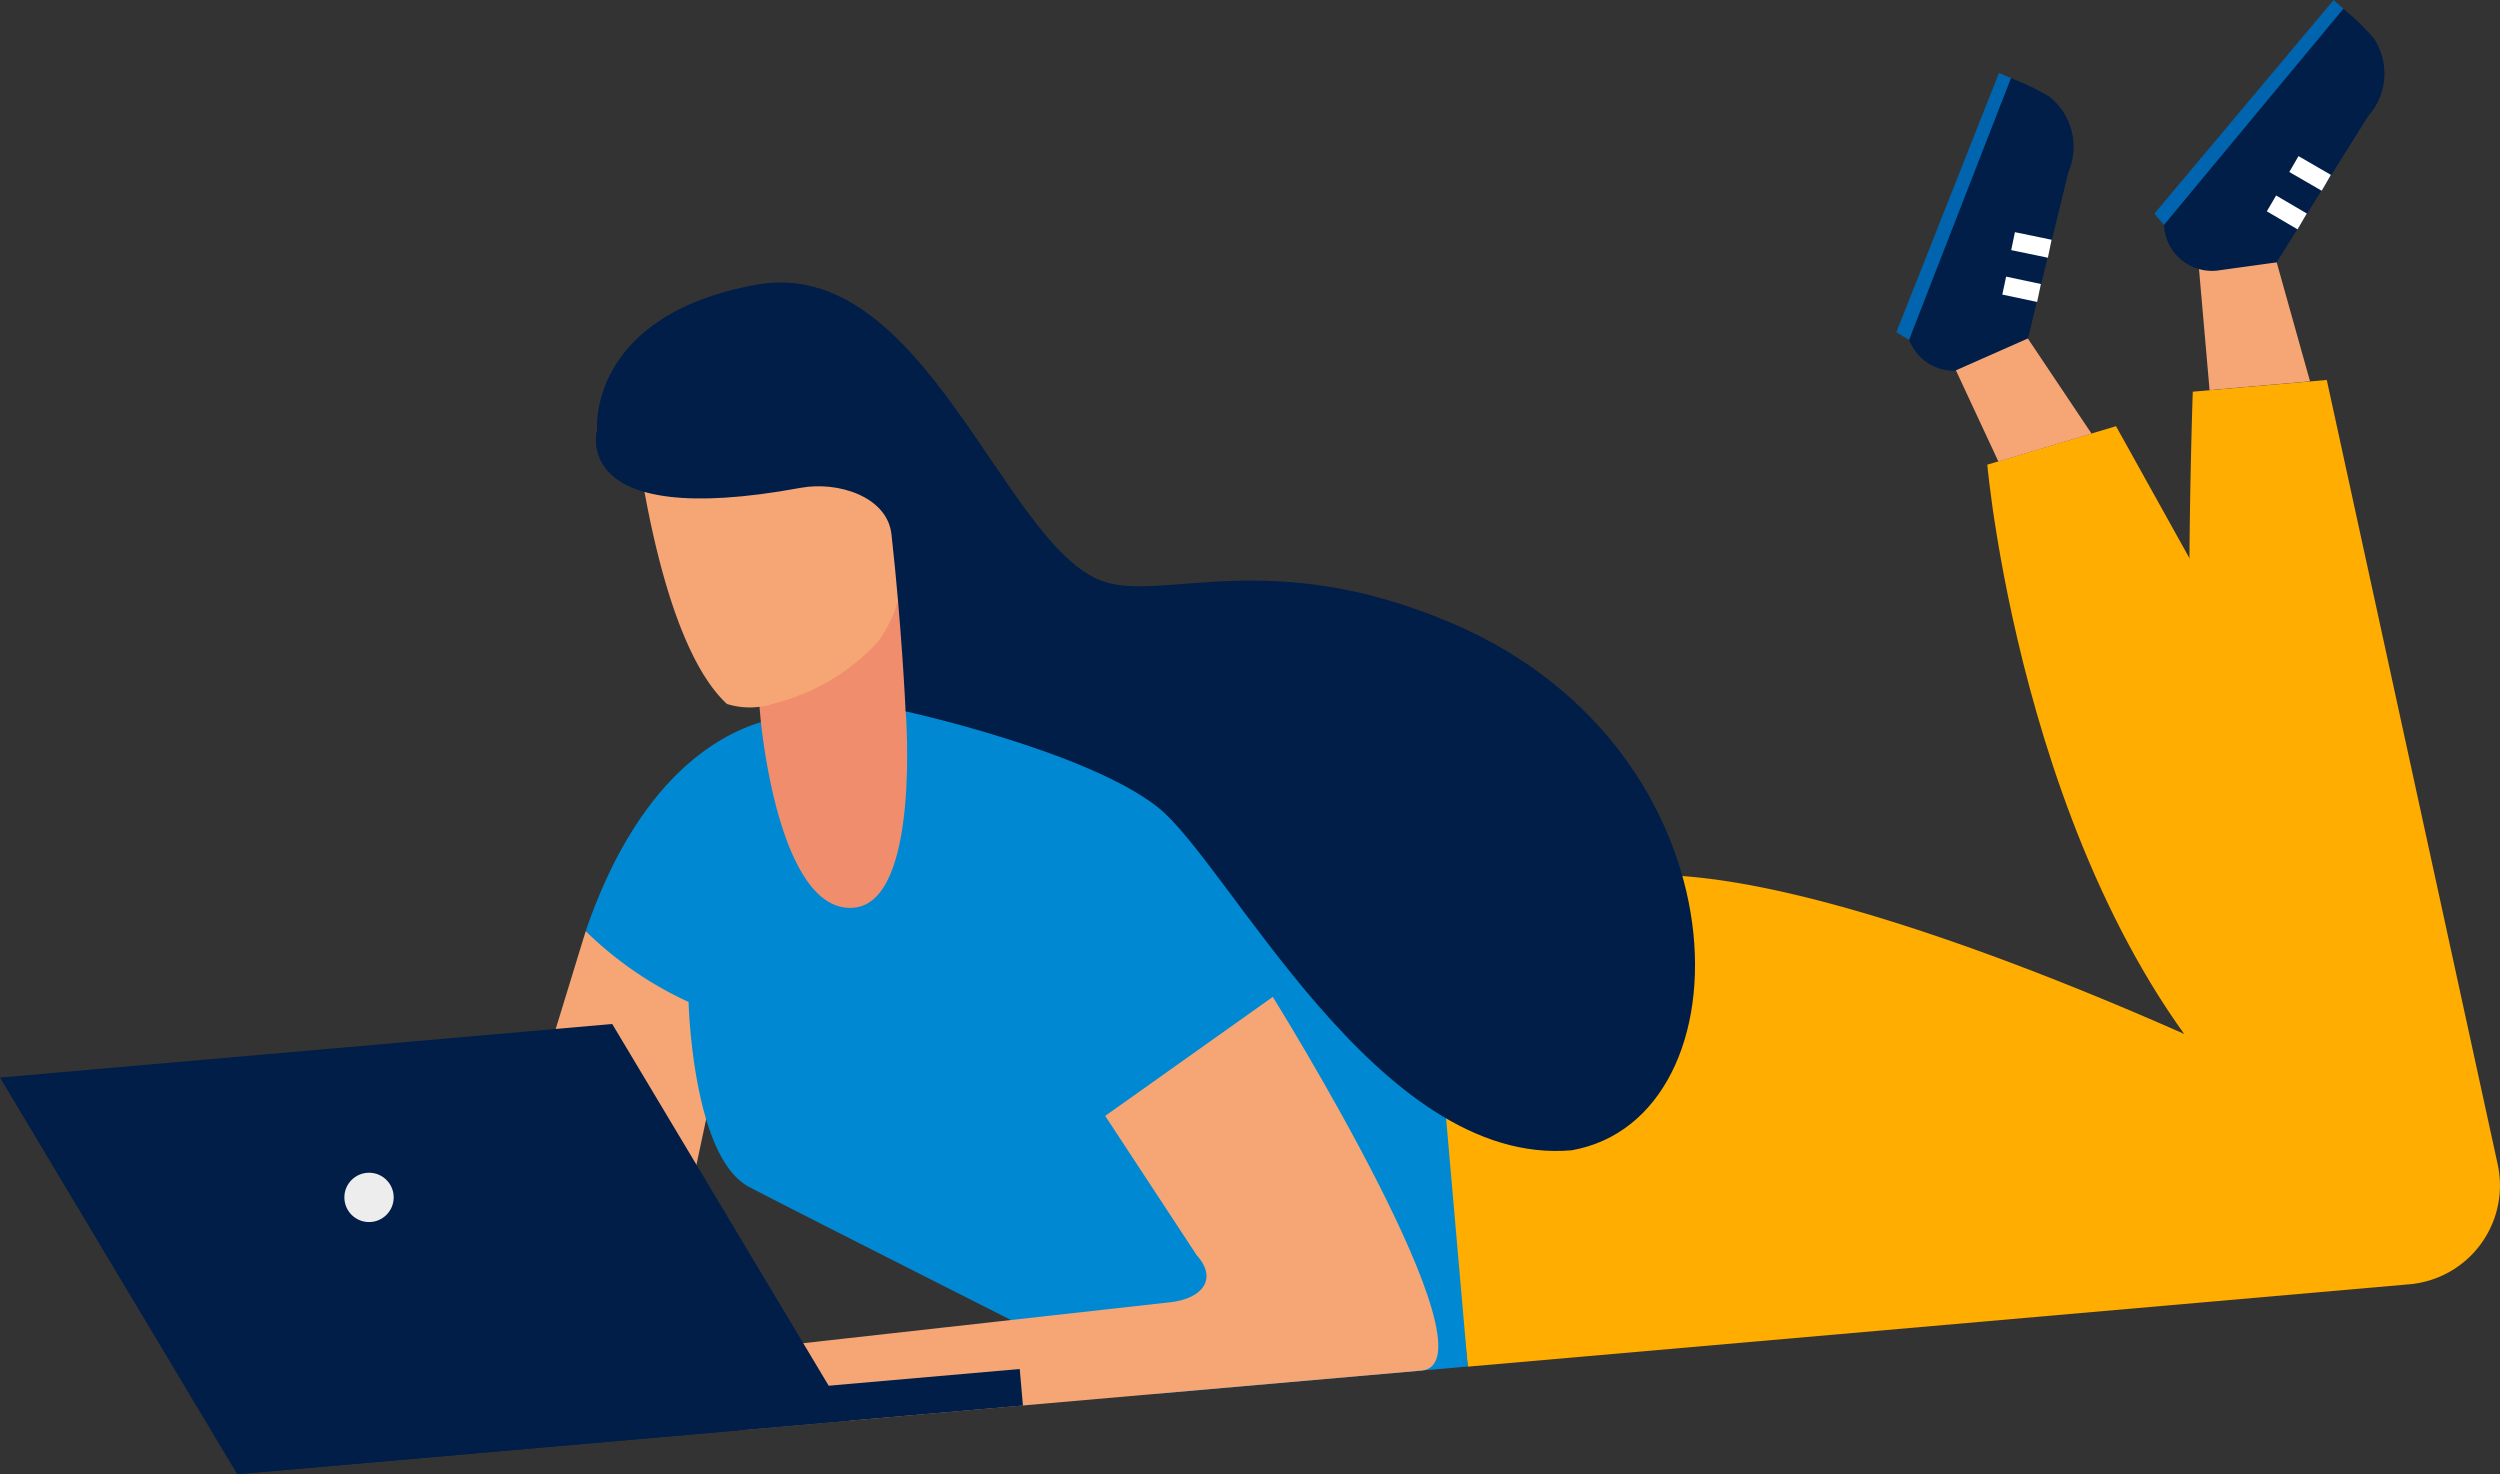 <svg xmlns="http://www.w3.org/2000/svg" width="82.406" height="48.593" viewBox="0 0 82.406 48.593">
  <rect x="0" y="0" width="82.406" height="48.593" fill="#333333" stroke="none"/>
  <g id="Group_2284" data-name="Group 2284" transform="translate(-748.971 -538.752)">
    <path id="Path_5694" data-name="Path 5694" d="M768.277,569.445l-1.574,5.134,4.047,8.105,2.509-11.8Z" fill="#f6a675"/>
    <path id="Path_5695" data-name="Path 5695" d="M818.72,552.8l3.481,6.258,4.287,16.621-2.811.246c-7.923-7.3-9.2-21.857-9.2-21.857Z" fill="#ffad00"/>
    <path id="Path_5696" data-name="Path 5696" d="M797.353,583.8l31.038-2.715a3.27,3.27,0,0,0,2.91-3.953l-5.634-25.856-4.417.387s-.258,7.458,0,11.608c0,4.579,3.2,11.177,3.2,11.177s-15.968-7.91-22.441-6.737c-5.064,1.1-6.389.256-6.389.256Z" fill="#ffad00"/>
    <path id="Path_5697" data-name="Path 5697" d="M775.244,562.361s-4.47-.216-6.967,7.084a11.99,11.99,0,0,0,3.391,2.334s.122,5.116,2,6.1,13.444,6.816,13.444,6.816l10.241-.9-1.194-13.654-15.229-8.707Z" fill="#0089d2"/>
    <path id="Path_5698" data-name="Path 5698" d="M778.7,557.945c.658-.058.125,4.255.125,4.255s.5,6.279-1.71,6.472c-2.51.22-3.075-6.239-3.075-6.239l-.151-1.724S778.038,558,778.7,557.945Z" fill="#f08d6c"/>
    <path id="Path_5699" data-name="Path 5699" d="M774.481,561.94a2.5,2.5,0,0,1-1.548.016c-2.477-2.287-3.168-10.194-3.168-10.194l7.228-.632,1.55,4.924a4.333,4.333,0,0,1-.638,3.859h0A6.943,6.943,0,0,1,774.481,561.94Z" fill="#f6a675"/>
    <path id="Path_5700" data-name="Path 5700" d="M796.907,559.327c-6.052-2.617-9.594-.717-11.581-1.414-3.288-1.154-5.876-10.792-11.44-9.774s-5.234,4.783-5.234,4.783-.966,3.326,6.711,1.91c1.23-.226,2.854.288,2.993,1.531.347,3.118.466,5.837.466,5.837s5.931,1.3,8.292,3.144,7.262,11.884,13.662,11.324C806.754,575.614,806.686,563.556,796.907,559.327Z" fill="#001e47"/>
    <path id="Path_5701" data-name="Path 5701" d="M790.925,571.612l-5.524,3.923,3.017,4.593c.707.782.179,1.433-.869,1.549l-14.42,1.608.229,2.611,22.463-1.966C798.458,583.7,790.925,571.612,790.925,571.612Z" fill="#f6a675"/>
    <path id="Path_5702" data-name="Path 5702" d="M748.971,574.271l20.18-1.766,7.824,13.074-20.184,1.766Z" fill="#001e47"/>
    <rect id="Rectangle_1932" data-name="Rectangle 1932" width="26.002" height="1.209" transform="matrix(0.996, -0.087, 0.087, 0.996, 756.686, 586.14)" fill="#001e47"/>
    <circle id="Ellipse_133" data-name="Ellipse 133" cx="0.813" cy="0.813" r="0.813" transform="translate(760.322 577.408)" fill="#ededed"/>
    <path id="Path_5703" data-name="Path 5703" d="M825.115,551.321l-1.1-3.925-.613-.072a3.11,3.11,0,0,0-1.172.087l-.775.209.349,3.991Z" fill="#f6a675"/>
    <g id="Group_2280" data-name="Group 2280">
      <path id="Path_5704" data-name="Path 5704" d="M824.013,547.4l3.021-4.825a2.1,2.1,0,0,0,.178-2.567,7.983,7.983,0,0,0-1-.965c-.444-.058-5.914,7.126-5.914,7.126l.008.058a1.583,1.583,0,0,0,1.849,1.43Z" fill="#001e47"/>
      <path id="Path_5705" data-name="Path 5705" d="M826.215,539.039l-5.914,7.126-.317-.371,5.909-7.042Z" fill="#0064ae"/>
      <g id="Group_2278" data-name="Group 2278">
        <rect id="Rectangle_1933" data-name="Rectangle 1933" width="0.605" height="1.173" transform="matrix(0.506, -0.863, 0.863, 0.506, 823.691, 545.718)" fill="#fff"/>
      </g>
      <g id="Group_2279" data-name="Group 2279">
        <rect id="Rectangle_1934" data-name="Rectangle 1934" width="0.605" height="1.235" transform="matrix(0.501, -0.865, 0.865, 0.501, 824.432, 544.421)" fill="#fff"/>
      </g>
    </g>
    <g id="Group_2283" data-name="Group 2283">
      <path id="Path_5706" data-name="Path 5706" d="M815.807,549.952l1.343-5.531a2.1,2.1,0,0,0-.642-2.493,8.081,8.081,0,0,0-1.25-.6c-.439.085-3.361,8.629-3.361,8.629l.026.053a1.581,1.581,0,0,0,2.205.773Z" fill="#001e47"/>
      <path id="Path_5707" data-name="Path 5707" d="M815.258,541.327l-3.361,8.629-.418-.252,3.383-8.548Z" fill="#0064ae"/>
      <g id="Group_2281" data-name="Group 2281">
        <rect id="Rectangle_1935" data-name="Rectangle 1935" width="0.605" height="1.173" transform="translate(814.972 548.462) rotate(-78.025)" fill="#fff"/>
      </g>
      <g id="Group_2282" data-name="Group 2282">
        <rect id="Rectangle_1936" data-name="Rectangle 1936" width="0.605" height="1.235" transform="translate(815.265 546.997) rotate(-78.296)" fill="#fff"/>
      </g>
    </g>
    <path id="Path_5708" data-name="Path 5708" d="M817.913,553.045l-2.1-3.136-2.371,1.049,1.4,3.006Z" fill="#f6a675"/>
  </g>
</svg>
